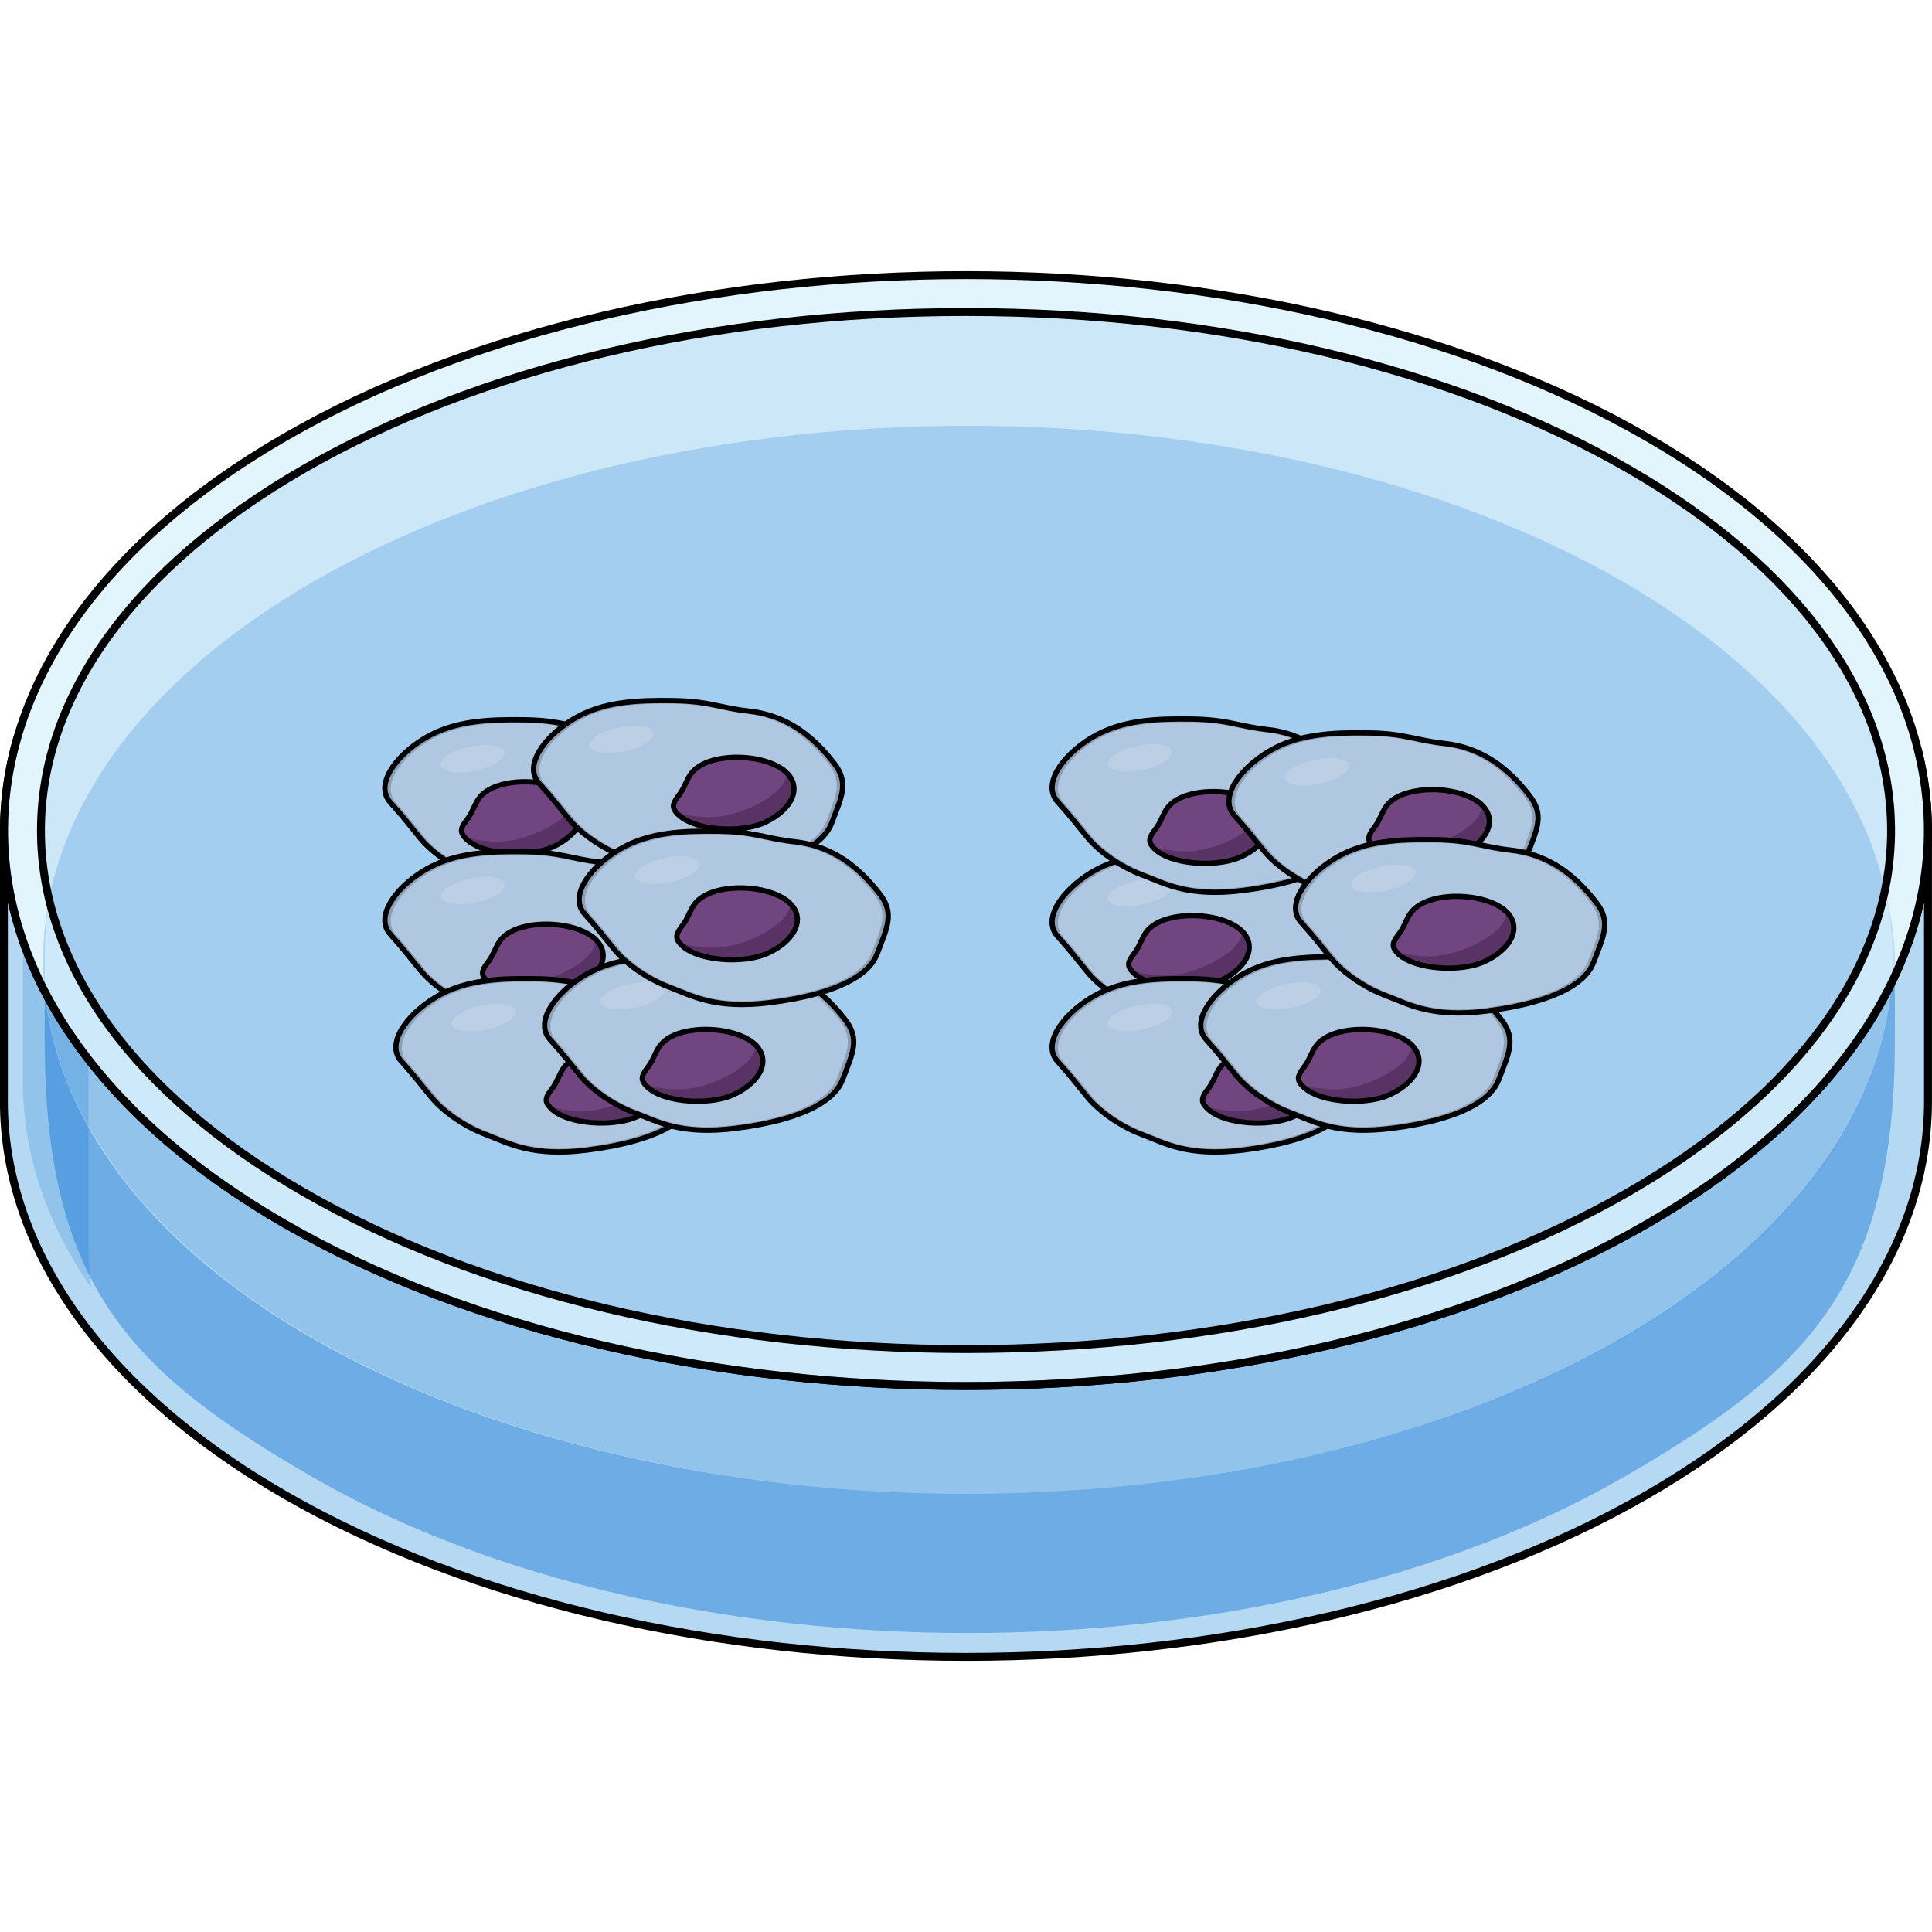 <?xml version="1.0" encoding="utf-8"?>
<!-- Created by: Science Figures, www.sciencefigures.org, Generator: Science Figures Editor -->
<svg version="1.1" id="Layer_1" xmlns="http://www.w3.org/2000/svg" xmlns:xlink="http://www.w3.org/1999/xlink" 
	 width="800px" height="800px" viewBox="0 0 366.52 263.63" enable-background="new 0 0 366.52 263.63" xml:space="preserve">
<g>
	<g>
		<g>
			<path opacity="0.6" fill="#CEEEFB" d="M183.26,204.49c-47.74,0-92.39-10.59-125.72-29.81c-32.1-18.54-49.78-42.89-49.77-68.56
				c0-25.67,17.68-50.02,49.77-68.54C90.87,18.34,135.52,7.75,183.26,7.75c47.74,0,92.39,10.59,125.72,29.82
				c32.09,18.53,49.77,42.87,49.78,68.54c0,25.68-17.68,50.03-49.78,68.56C275.64,193.9,231,204.49,183.26,204.49z"/>
			<path opacity="0.1" fill="#006AD1" d="M183.26,204.49c-47.74,0-92.39-10.59-125.72-29.81c-32.1-18.54-49.78-42.89-49.77-68.56
				c0-25.67,17.68-50.02,49.77-68.54C90.87,18.34,135.52,7.75,183.26,7.75c47.74,0,92.39,10.59,125.72,29.82
				c32.09,18.53,49.77,42.87,49.78,68.54c0,25.68-17.68,50.03-49.78,68.56C275.64,193.9,231,204.49,183.26,204.49z"/>
			<path opacity="0.6" fill="#CEEEFB" d="M363.88,90.96c7.9,31.85-9.24,65.43-51.41,89.78c-71.09,41-187.35,41-258.44,0
				c-43.28-24.99-60.19-59.71-50.73-92.3c-1.71,5.86-2.56,11.78-2.56,17.71v51.35c0,27.1,17.77,54.15,53.26,74.63
				c71.09,41,187.35,41,258.44,0c35.5-20.48,53.32-47.53,53.32-74.58v-51.4C365.77,101.07,365.14,96,363.88,90.96z"/>
			<path opacity="0.2" fill="#006AD1" d="M363.88,90.96c7.9,31.85-9.24,65.43-51.41,89.78c-71.09,41-187.35,41-258.44,0
				c-43.28-24.99-60.19-59.71-50.73-92.3c-1.71,5.86-2.56,11.78-2.56,17.71v51.35c0,27.1,17.77,54.15,53.26,74.63
				c71.09,41,187.35,41,258.44,0c35.5-20.48,53.32-47.53,53.32-74.58v-51.4C365.77,101.07,365.14,96,363.88,90.96z"/>
			<path opacity="0.4" fill="#006AD1" d="M357.29,116.05c7.6,30.62-9.07,62.91-49.61,86.33c-68.34,39.42-180.21,39.42-248.56,0
				c-41.61-24.03-57.56-57.4-48.47-88.73c-1.64,5.63-2.16,11.32-2.16,17.02v15.37c0,46.73,16.73,63.06,50.85,82.75
				c68.35,39.42,180.33,39.42,248.67,0c34.13-19.69,51.47-36.02,51.47-82.71v-15.42C359.49,125.78,358.5,120.9,357.29,116.05z"/>
			<path opacity="0.2" fill="#006AD1" d="M59.42,202.38c68.35,39.42,180.12,39.42,248.46,0c40.55-23.41,57.02-55.71,49.42-86.33
				c-5.2-20.95-21.67-41.13-49.42-57.14c-34.18-19.72-79.21-29.58-124.24-29.58c-45.03,0-90.05,9.86-124.22,29.58
				c-2.65,1.53-5.19,3.1-7.63,4.71C29.62,78.15,15.9,95.55,10.65,113.65C1.55,144.98,17.81,178.35,59.42,202.38z"/>
			<path opacity="0.2" fill="#006AD1" d="M4.36,127.03v26.97c0,13.2,4.3,26.38,12.9,38.78c-0.31-2.5-0.47-5.01-0.47-7.52v-35.71
				C11.15,142.28,7.02,134.72,4.36,127.03z"/>
			
				<path fill="none" stroke="#000000" stroke-width="1.5" stroke-linecap="round" stroke-linejoin="round" stroke-miterlimit="10" d="
				M363.88,90.96c7.9,31.85-9.24,65.43-51.41,89.78c-71.09,41-187.35,41-258.44,0c-43.28-24.99-60.19-59.71-50.73-92.3
				c-1.71,5.86-2.56,11.78-2.56,17.71v51.35c0,27.1,17.77,54.15,53.26,74.63c71.09,41,187.35,41,258.44,0
				c35.5-20.48,53.32-47.53,53.32-74.58v-51.4C365.77,101.07,365.14,96,363.88,90.96z"/>
			<path opacity="0.6" fill="#CEEEFB" d="M312.48,31.51C241.39-9.5,125.13-9.5,54.04,31.51c-71.03,41-71.03,108.21,0,149.23
				c71.09,41,187.35,41,258.44,0C383.51,139.72,383.51,72.51,312.48,31.51z M308.98,174.68c-33.33,19.22-77.98,29.81-125.72,29.81
				c-47.74,0-92.39-10.59-125.72-29.81c-32.1-18.54-49.78-42.89-49.77-68.56c0-25.67,17.68-50.02,49.77-68.54
				C90.87,18.34,135.52,7.75,183.26,7.75c47.74,0,92.39,10.59,125.72,29.82c32.09,18.53,49.77,42.87,49.78,68.54
				C358.76,131.79,341.08,156.14,308.98,174.68z"/>
			
				<path fill="none" stroke="#000000" stroke-width="1.5" stroke-linecap="round" stroke-linejoin="round" stroke-miterlimit="10" d="
				M312.48,31.51C241.39-9.5,125.13-9.5,54.04,31.51c-71.03,41-71.03,108.21,0,149.23c71.09,41,187.35,41,258.44,0
				C383.51,139.72,383.51,72.51,312.48,31.51z"/>
			
				<path fill="none" stroke="#000000" stroke-width="1.5" stroke-linecap="round" stroke-linejoin="round" stroke-miterlimit="10" d="
				M183.26,204.49c-47.74,0-92.39-10.59-125.72-29.81c-32.1-18.54-49.78-42.89-49.77-68.56c0-25.67,17.68-50.02,49.77-68.54
				C90.87,18.34,135.52,7.75,183.26,7.75c47.74,0,92.39,10.59,125.72,29.82c32.09,18.53,49.77,42.87,49.78,68.54
				c0,25.68-17.68,50.03-49.78,68.56C275.64,193.9,231,204.49,183.26,204.49z"/>
		</g>
	</g>
	<g>
		<g>
			<path fill="#8D9FB4" d="M130,96.95c-1.83-2.34-4.35-5.14-7.87-7.17c-2.3-1.33-5.02-2.33-8.26-2.68c-2.75-0.3-4.64-0.78-6.68-1.19
				c-2.04-0.41-4.24-0.75-7.71-0.8c-3.43-0.05-6.73-0.01-9.85,0.45c-3.12,0.45-6.07,1.31-8.84,2.92c-0.11,0.07-0.23,0.13-0.34,0.2
				c-2.82,1.71-5.16,3.94-6.42,6.13c-1.27,2.2-1.43,4.35-0.01,5.94c2.98,3.34,3.7,4.42,5.81,6.96c1.41,1.7,3.72,3.6,6.37,5.12
				c1.26,0.73,2.59,1.37,3.95,1.87c2.16,0.81,4.31,1.87,7.23,2.56c2.92,0.69,6.62,1.03,11.96,0.35c6.56-0.83,11.98-2.31,15.6-4.41
				c2.31-1.34,3.89-2.94,4.6-4.8c0.93-2.46,1.79-4.38,2.04-6.15C131.84,100.48,131.49,98.86,130,96.95z"/>
			<path fill="#B0C7E1" d="M128.94,97.07c-1.75-2.23-4.15-4.91-7.55-6.87c-2.22-1.28-4.87-2.26-8.04-2.6
				c-5.13-0.56-7.06-1.8-13.72-1.89c-6.67-0.09-12.92,0.16-18.35,3.45c-5.43,3.3-8.98,8.54-6.16,11.71c2.83,3.17,3.5,4.18,5.51,6.6
				c1.36,1.64,3.57,3.45,6.11,4.92c1.21,0.7,2.51,1.32,3.82,1.81c4.06,1.5,8.25,4.09,18.51,2.79c10.26-1.3,17.71-4.26,19.46-8.92
				C130.28,103.42,131.83,100.76,128.94,97.07z"/>
			<path fill="#714580" d="M109.28,100.06c-0.05-0.05-0.09-0.1-0.14-0.15c-0.42-0.45-0.96-0.85-1.58-1.21
				c-1.94-1.12-4.69-1.76-7.46-1.83c-2.76-0.07-5.49,0.42-7.4,1.53c-0.77,0.45-1.42,1-1.88,1.66c-0.77,1.1-1.11,2.35-1.91,3.53
				c-0.41,0.59-0.88,1.15-1.14,1.69c-0.26,0.54-0.33,1.06,0.02,1.64c0.07,0.12,0.15,0.23,0.24,0.34c0.42,0.54,1,1.01,1.7,1.42
				c1.9,1.1,4.71,1.7,7.55,1.79c2.83,0.09,5.67-0.34,7.63-1.26c0.4-0.19,0.79-0.4,1.17-0.61c1.89-1.1,3.33-2.52,3.97-4.02
				C110.69,103.07,110.54,101.5,109.28,100.06z"/>
			<path fill="#5A3366" d="M109.14,99.91c-0.37,1.55-1.25,2.99-3.07,4.27c-2.73,1.94-7.16,4.02-11.71,4.04
				c-1.77,0.01-4.37-0.29-6.33-0.96c0.42,0.54,1,1.01,1.7,1.42c1.9,1.1,4.71,1.7,7.55,1.79c2.83,0.09,5.67-0.34,7.63-1.26
				c0.4-0.19,0.79-0.4,1.17-0.61c1.89-1.1,3.33-2.52,3.97-4.02c0.64-1.5,0.49-3.08-0.77-4.51
				C109.24,100.01,109.19,99.96,109.14,99.91"/>
			<path fill="#BCCFE5" d="M95.1,90.43c-1.32-0.76-4.3-0.75-7.15,0.09c-3.22,0.95-5.05,2.61-4.09,3.69
				c0.11,0.12,0.25,0.24,0.43,0.34c1.32,0.76,4.3,0.75,7.15-0.09c3.22-0.95,5.05-2.6,4.09-3.69C95.41,90.64,95.27,90.53,95.1,90.43"
				/>
			<path fill="none" stroke="#000000" stroke-miterlimit="10" d="M109.28,100.06c-0.05-0.05-0.09-0.1-0.14-0.15
				c-0.42-0.45-0.96-0.85-1.58-1.21c-1.94-1.12-4.69-1.76-7.46-1.83c-2.76-0.07-5.49,0.42-7.4,1.53c-0.77,0.45-1.42,1-1.88,1.66
				c-0.77,1.1-1.11,2.35-1.91,3.53c-0.41,0.59-0.88,1.15-1.14,1.69c-0.26,0.54-0.33,1.06,0.02,1.64c0.07,0.12,0.15,0.23,0.24,0.34
				c0.42,0.54,1,1.01,1.7,1.42c1.9,1.1,4.71,1.7,7.55,1.79c2.83,0.09,5.67-0.34,7.63-1.26c0.4-0.19,0.79-0.4,1.17-0.61
				c1.89-1.1,3.33-2.52,3.97-4.02C110.69,103.07,110.54,101.5,109.28,100.06z"/>
			<path fill="none" stroke="#000000" stroke-miterlimit="10" d="M130,96.95c-1.83-2.34-4.35-5.14-7.87-7.17
				c-2.3-1.33-5.02-2.33-8.26-2.68c-2.75-0.3-4.64-0.78-6.68-1.19c-2.04-0.41-4.24-0.75-7.71-0.8c-3.43-0.05-6.73-0.01-9.85,0.45
				c-3.12,0.45-6.07,1.31-8.84,2.92c-0.11,0.07-0.23,0.13-0.34,0.2c-2.82,1.71-5.16,3.94-6.42,6.13c-1.27,2.2-1.43,4.35-0.01,5.94
				c2.98,3.34,3.7,4.42,5.81,6.96c1.41,1.7,3.72,3.6,6.37,5.12c1.26,0.73,2.59,1.37,3.95,1.87c2.16,0.81,4.31,1.87,7.23,2.56
				c2.92,0.69,6.62,1.03,11.96,0.35c6.56-0.83,11.98-2.31,15.6-4.41c2.31-1.34,3.89-2.94,4.6-4.8c0.93-2.46,1.79-4.38,2.04-6.15
				C131.84,100.48,131.49,98.86,130,96.95z"/>
		</g>
		<g>
			<path fill="#8D9FB4" d="M130,121.97c-1.83-2.34-4.35-5.14-7.87-7.17c-2.3-1.33-5.02-2.33-8.26-2.68
				c-2.75-0.3-4.64-0.78-6.68-1.19c-2.04-0.41-4.24-0.75-7.71-0.8c-3.43-0.05-6.73-0.01-9.85,0.45c-3.12,0.45-6.07,1.31-8.84,2.92
				c-0.11,0.07-0.23,0.13-0.34,0.2c-2.82,1.71-5.16,3.94-6.42,6.13c-1.27,2.2-1.43,4.35-0.01,5.94c2.98,3.34,3.7,4.42,5.81,6.96
				c1.41,1.7,3.72,3.6,6.37,5.12c1.26,0.73,2.59,1.37,3.95,1.87c2.16,0.81,4.31,1.87,7.23,2.56c2.92,0.69,6.62,1.03,11.96,0.35
				c6.56-0.83,11.98-2.31,15.6-4.41c2.31-1.34,3.89-2.94,4.6-4.8c0.93-2.46,1.79-4.38,2.04-6.15
				C131.84,125.5,131.49,123.88,130,121.97z"/>
			<path fill="#B0C7E1" d="M128.94,122.09c-1.75-2.23-4.15-4.91-7.55-6.87c-2.22-1.28-4.87-2.26-8.04-2.6
				c-5.13-0.56-7.06-1.8-13.72-1.89c-6.67-0.09-12.92,0.16-18.35,3.45c-5.43,3.3-8.98,8.54-6.16,11.71c2.83,3.17,3.5,4.18,5.51,6.6
				c1.36,1.64,3.57,3.45,6.11,4.92c1.21,0.7,2.51,1.32,3.82,1.81c4.06,1.5,8.25,4.09,18.51,2.79c10.26-1.3,17.71-4.26,19.46-8.92
				C130.28,128.44,131.83,125.77,128.94,122.09z"/>
			<path fill="#714580" d="M113.28,127.08c-0.05-0.05-0.09-0.1-0.14-0.15c-0.42-0.45-0.96-0.85-1.58-1.21
				c-1.94-1.12-4.69-1.76-7.46-1.83c-2.76-0.07-5.49,0.42-7.4,1.53c-0.77,0.45-1.42,1-1.88,1.66c-0.77,1.1-1.11,2.35-1.91,3.53
				c-0.41,0.59-0.88,1.15-1.14,1.69c-0.26,0.54-0.33,1.06,0.02,1.64c0.07,0.12,0.15,0.23,0.24,0.34c0.42,0.54,1,1.01,1.7,1.42
				c1.9,1.1,4.71,1.7,7.55,1.79c2.83,0.09,5.67-0.34,7.63-1.26c0.4-0.19,0.79-0.4,1.17-0.61c1.89-1.1,3.33-2.52,3.97-4.02
				C114.69,130.09,114.54,128.52,113.28,127.08z"/>
			<path fill="#5A3366" d="M113.14,126.93c-0.37,1.55-1.25,2.99-3.07,4.27c-2.73,1.94-7.16,4.02-11.71,4.04
				c-1.77,0.01-4.37-0.29-6.33-0.96c0.42,0.54,1,1.01,1.7,1.42c1.9,1.1,4.71,1.7,7.55,1.79c2.83,0.09,5.67-0.34,7.63-1.26
				c0.4-0.19,0.79-0.4,1.17-0.61c1.89-1.1,3.33-2.52,3.97-4.02c0.64-1.5,0.49-3.08-0.77-4.51
				C113.24,127.03,113.19,126.98,113.14,126.93"/>
			<path fill="#BCCFE5" d="M95.1,115.45c-1.32-0.76-4.3-0.75-7.15,0.09c-3.22,0.95-5.05,2.61-4.09,3.69
				c0.11,0.12,0.25,0.24,0.43,0.34c1.32,0.76,4.3,0.75,7.15-0.09c3.22-0.95,5.05-2.6,4.09-3.69
				C95.41,115.66,95.27,115.55,95.1,115.45"/>
			<path fill="none" stroke="#000000" stroke-miterlimit="10" d="M113.28,127.08c-0.05-0.05-0.09-0.1-0.14-0.15
				c-0.42-0.45-0.96-0.85-1.58-1.21c-1.94-1.12-4.69-1.76-7.46-1.83c-2.76-0.07-5.49,0.42-7.4,1.53c-0.77,0.45-1.42,1-1.88,1.66
				c-0.77,1.1-1.11,2.35-1.91,3.53c-0.41,0.59-0.88,1.15-1.14,1.69c-0.26,0.54-0.33,1.06,0.02,1.64c0.07,0.12,0.15,0.23,0.24,0.34
				c0.42,0.54,1,1.01,1.7,1.42c1.9,1.1,4.71,1.7,7.55,1.79c2.83,0.09,5.67-0.34,7.63-1.26c0.4-0.19,0.79-0.4,1.17-0.61
				c1.89-1.1,3.33-2.52,3.97-4.02C114.69,130.09,114.54,128.52,113.28,127.08z"/>
			<path fill="none" stroke="#000000" stroke-miterlimit="10" d="M130,121.97c-1.83-2.34-4.35-5.14-7.87-7.17
				c-2.3-1.33-5.02-2.33-8.26-2.68c-2.75-0.3-4.64-0.78-6.68-1.19c-2.04-0.41-4.24-0.75-7.71-0.8c-3.43-0.05-6.73-0.01-9.85,0.45
				c-3.12,0.45-6.07,1.31-8.84,2.92c-0.11,0.07-0.23,0.13-0.34,0.2c-2.82,1.71-5.16,3.94-6.42,6.13c-1.27,2.2-1.43,4.35-0.01,5.94
				c2.98,3.34,3.7,4.42,5.81,6.96c1.41,1.7,3.72,3.6,6.37,5.12c1.26,0.73,2.59,1.37,3.95,1.87c2.16,0.81,4.31,1.87,7.23,2.56
				c2.92,0.69,6.62,1.03,11.96,0.35c6.56-0.83,11.98-2.31,15.6-4.41c2.31-1.34,3.89-2.94,4.6-4.8c0.93-2.46,1.79-4.38,2.04-6.15
				C131.84,125.5,131.49,123.88,130,121.97z"/>
		</g>
		<g>
			<path fill="#8D9FB4" d="M132.09,146.07c-1.83-2.34-4.35-5.14-7.87-7.17c-2.3-1.33-5.02-2.33-8.26-2.68
				c-2.75-0.3-4.64-0.78-6.68-1.19c-2.04-0.41-4.24-0.75-7.71-0.8c-3.43-0.05-6.73-0.01-9.85,0.45c-3.12,0.45-6.07,1.31-8.84,2.92
				c-0.11,0.07-0.23,0.13-0.34,0.2c-2.82,1.71-5.16,3.94-6.42,6.13c-1.27,2.2-1.43,4.35-0.01,5.94c2.98,3.34,3.7,4.42,5.81,6.96
				c1.41,1.7,3.72,3.6,6.37,5.12c1.26,0.73,2.59,1.37,3.95,1.87c2.16,0.81,4.31,1.87,7.23,2.56c2.92,0.69,6.62,1.03,11.96,0.35
				c6.56-0.83,11.98-2.31,15.6-4.41c2.31-1.34,3.89-2.94,4.6-4.8c0.93-2.46,1.79-4.38,2.04-6.15
				C133.93,149.59,133.58,147.97,132.09,146.07z"/>
			<path fill="#B0C7E1" d="M131.03,146.19c-1.75-2.23-4.15-4.91-7.55-6.87c-2.22-1.28-4.87-2.26-8.04-2.6
				c-5.13-0.56-7.06-1.8-13.72-1.89c-6.67-0.09-12.92,0.16-18.35,3.45c-5.43,3.3-8.98,8.54-6.16,11.71c2.83,3.17,3.5,4.18,5.51,6.6
				c1.36,1.64,3.57,3.45,6.11,4.92c1.21,0.7,2.51,1.32,3.82,1.81c4.06,1.5,8.25,4.09,18.51,2.79c10.26-1.3,17.71-4.26,19.46-8.92
				C132.37,152.54,133.92,149.87,131.03,146.19z"/>
			<path fill="#714580" d="M125.37,151.18c-0.05-0.05-0.09-0.1-0.14-0.15c-0.42-0.45-0.96-0.85-1.58-1.21
				c-1.94-1.12-4.69-1.76-7.46-1.83c-2.76-0.07-5.49,0.42-7.4,1.53c-0.77,0.45-1.42,1-1.88,1.66c-0.77,1.1-1.11,2.35-1.91,3.53
				c-0.41,0.59-0.88,1.15-1.14,1.69c-0.26,0.54-0.33,1.06,0.02,1.64c0.07,0.12,0.15,0.23,0.24,0.34c0.42,0.54,1,1.01,1.7,1.42
				c1.9,1.1,4.71,1.7,7.55,1.79c2.83,0.09,5.67-0.34,7.63-1.26c0.4-0.19,0.79-0.4,1.17-0.61c1.89-1.1,3.33-2.52,3.97-4.02
				C126.78,154.19,126.63,152.61,125.37,151.18z"/>
			<path fill="#5A3366" d="M125.23,151.03c-0.37,1.55-1.25,2.99-3.07,4.27c-2.73,1.94-7.16,4.02-11.71,4.04
				c-1.77,0.01-4.37-0.29-6.33-0.96c0.42,0.54,1,1.01,1.7,1.42c1.9,1.1,4.71,1.7,7.55,1.79c2.83,0.09,5.67-0.34,7.63-1.26
				c0.4-0.19,0.79-0.4,1.17-0.61c1.89-1.1,3.33-2.52,3.97-4.02c0.64-1.5,0.49-3.08-0.77-4.51
				C125.32,151.13,125.28,151.08,125.23,151.03"/>
			<path fill="#BCCFE5" d="M97.19,139.54c-1.32-0.76-4.3-0.75-7.15,0.09c-3.22,0.95-5.05,2.61-4.09,3.69
				c0.11,0.12,0.25,0.24,0.43,0.34c1.32,0.76,4.3,0.75,7.15-0.09c3.22-0.95,5.05-2.6,4.09-3.69
				C97.5,139.76,97.36,139.64,97.19,139.54"/>
			<path fill="none" stroke="#000000" stroke-miterlimit="10" d="M125.37,151.18c-0.05-0.05-0.09-0.1-0.14-0.15
				c-0.42-0.45-0.96-0.85-1.58-1.21c-1.94-1.12-4.69-1.76-7.46-1.83c-2.76-0.07-5.49,0.42-7.4,1.53c-0.77,0.45-1.42,1-1.88,1.66
				c-0.77,1.1-1.11,2.35-1.91,3.53c-0.41,0.59-0.88,1.15-1.14,1.69c-0.26,0.54-0.33,1.06,0.02,1.64c0.07,0.12,0.15,0.23,0.24,0.34
				c0.42,0.54,1,1.01,1.7,1.42c1.9,1.1,4.71,1.7,7.55,1.79c2.83,0.09,5.67-0.34,7.63-1.26c0.4-0.19,0.79-0.4,1.17-0.61
				c1.89-1.1,3.33-2.52,3.97-4.02C126.78,154.19,126.63,152.61,125.37,151.18z"/>
			<path fill="none" stroke="#000000" stroke-miterlimit="10" d="M132.09,146.07c-1.83-2.34-4.35-5.14-7.87-7.17
				c-2.3-1.33-5.02-2.33-8.26-2.68c-2.75-0.3-4.64-0.78-6.68-1.19c-2.04-0.41-4.24-0.75-7.71-0.8c-3.43-0.05-6.73-0.01-9.85,0.45
				c-3.12,0.45-6.07,1.31-8.84,2.92c-0.11,0.07-0.23,0.13-0.34,0.2c-2.82,1.71-5.16,3.94-6.42,6.13c-1.27,2.2-1.43,4.35-0.01,5.94
				c2.98,3.34,3.7,4.42,5.81,6.96c1.41,1.7,3.72,3.6,6.37,5.12c1.26,0.73,2.59,1.37,3.95,1.87c2.16,0.81,4.31,1.87,7.23,2.56
				c2.92,0.69,6.62,1.03,11.96,0.35c6.56-0.83,11.98-2.31,15.6-4.41c2.31-1.34,3.89-2.94,4.6-4.8c0.93-2.46,1.79-4.38,2.04-6.15
				C133.93,149.59,133.58,147.97,132.09,146.07z"/>
		</g>
		<g>
			<path fill="#8D9FB4" d="M160.3,141.94c-1.83-2.34-4.35-5.14-7.87-7.17c-2.3-1.33-5.02-2.33-8.26-2.68
				c-2.75-0.3-4.64-0.78-6.68-1.19c-2.04-0.41-4.24-0.75-7.71-0.8c-3.43-0.05-6.73-0.01-9.85,0.45c-3.12,0.45-6.07,1.31-8.84,2.92
				c-0.11,0.07-0.23,0.13-0.34,0.2c-2.82,1.71-5.16,3.94-6.42,6.13c-1.27,2.2-1.43,4.35-0.01,5.94c2.98,3.34,3.7,4.42,5.81,6.96
				c1.41,1.7,3.72,3.6,6.37,5.12c1.26,0.73,2.59,1.37,3.95,1.87c2.16,0.81,4.31,1.87,7.23,2.56c2.92,0.69,6.62,1.03,11.96,0.35
				c6.56-0.83,11.98-2.31,15.6-4.41c2.31-1.34,3.89-2.94,4.6-4.8c0.93-2.46,1.79-4.38,2.04-6.15
				C162.13,145.47,161.79,143.85,160.3,141.94z"/>
			<path fill="#B0C7E1" d="M159.23,142.06c-1.75-2.23-4.15-4.91-7.55-6.87c-2.22-1.28-4.87-2.26-8.04-2.6
				c-5.13-0.56-7.06-1.8-13.72-1.89c-6.67-0.09-12.92,0.16-18.35,3.45c-5.43,3.3-8.98,8.54-6.16,11.71c2.83,3.17,3.5,4.18,5.51,6.6
				c1.36,1.64,3.57,3.45,6.11,4.92c1.21,0.7,2.51,1.32,3.82,1.81c4.06,1.5,8.25,4.09,18.51,2.79c10.26-1.3,17.71-4.26,19.46-8.92
				C160.57,148.41,162.12,145.75,159.23,142.06z"/>
			<path fill="#714580" d="M143.58,147.05c-0.05-0.05-0.09-0.1-0.14-0.15c-0.42-0.45-0.96-0.85-1.58-1.21
				c-1.94-1.12-4.69-1.76-7.46-1.83c-2.76-0.07-5.49,0.42-7.4,1.53c-0.77,0.45-1.42,1-1.88,1.66c-0.77,1.1-1.11,2.35-1.91,3.53
				c-0.41,0.59-0.88,1.15-1.14,1.69c-0.26,0.54-0.33,1.06,0.02,1.64c0.07,0.12,0.15,0.23,0.24,0.34c0.42,0.54,1,1.01,1.7,1.42
				c1.9,1.1,4.71,1.7,7.55,1.79c2.83,0.09,5.67-0.34,7.63-1.26c0.4-0.19,0.79-0.4,1.17-0.61c1.89-1.1,3.33-2.52,3.97-4.02
				C144.98,150.06,144.84,148.49,143.58,147.05z"/>
			<path fill="#5A3366" d="M143.44,146.9c-0.37,1.55-1.25,2.99-3.07,4.27c-2.73,1.94-7.16,4.02-11.71,4.04
				c-1.77,0.01-4.37-0.29-6.33-0.96c0.42,0.54,1,1.01,1.7,1.42c1.9,1.1,4.71,1.7,7.55,1.79c2.83,0.09,5.67-0.34,7.63-1.26
				c0.4-0.19,0.79-0.4,1.17-0.61c1.89-1.1,3.33-2.52,3.97-4.02c0.64-1.5,0.49-3.08-0.77-4.51C143.53,147,143.49,146.95,143.44,146.9
				"/>
			<path fill="#BCCFE5" d="M125.39,135.42c-1.32-0.76-4.3-0.75-7.15,0.09c-3.22,0.95-5.05,2.61-4.09,3.69
				c0.11,0.12,0.25,0.24,0.43,0.34c1.32,0.76,4.3,0.75,7.15-0.09c3.22-0.95,5.05-2.6,4.09-3.69
				C125.71,135.63,125.57,135.52,125.39,135.42"/>
			<path fill="none" stroke="#000000" stroke-miterlimit="10" d="M143.58,147.05c-0.05-0.05-0.09-0.1-0.14-0.15
				c-0.42-0.45-0.96-0.85-1.58-1.21c-1.94-1.12-4.69-1.76-7.46-1.83c-2.76-0.07-5.49,0.42-7.4,1.53c-0.77,0.45-1.42,1-1.88,1.66
				c-0.77,1.1-1.11,2.35-1.91,3.53c-0.41,0.59-0.88,1.15-1.14,1.69c-0.26,0.54-0.33,1.06,0.02,1.64c0.07,0.12,0.15,0.23,0.24,0.34
				c0.42,0.54,1,1.01,1.7,1.42c1.9,1.1,4.71,1.7,7.55,1.79c2.83,0.09,5.67-0.34,7.63-1.26c0.4-0.19,0.79-0.4,1.17-0.61
				c1.89-1.1,3.33-2.52,3.97-4.02C144.98,150.06,144.84,148.49,143.58,147.05z"/>
			<path fill="none" stroke="#000000" stroke-miterlimit="10" d="M160.3,141.94c-1.83-2.34-4.35-5.14-7.87-7.17
				c-2.3-1.33-5.02-2.33-8.26-2.68c-2.75-0.3-4.64-0.78-6.68-1.19c-2.04-0.41-4.24-0.75-7.71-0.8c-3.43-0.05-6.73-0.01-9.85,0.45
				c-3.12,0.45-6.07,1.31-8.84,2.92c-0.11,0.07-0.23,0.13-0.34,0.2c-2.82,1.71-5.16,3.94-6.42,6.13c-1.27,2.2-1.43,4.35-0.01,5.94
				c2.98,3.34,3.7,4.42,5.81,6.96c1.41,1.7,3.72,3.6,6.37,5.12c1.26,0.73,2.59,1.37,3.95,1.87c2.16,0.81,4.31,1.87,7.23,2.56
				c2.92,0.69,6.62,1.03,11.96,0.35c6.56-0.83,11.98-2.31,15.6-4.41c2.31-1.34,3.89-2.94,4.6-4.8c0.93-2.46,1.79-4.38,2.04-6.15
				C162.13,145.47,161.79,143.85,160.3,141.94z"/>
		</g>
		<g>
			<path fill="#8D9FB4" d="M158.21,93.31c-1.83-2.34-4.35-5.14-7.87-7.17c-2.3-1.33-5.02-2.33-8.26-2.68
				c-2.75-0.3-4.64-0.78-6.68-1.19c-2.04-0.41-4.24-0.75-7.71-0.8c-3.43-0.05-6.73-0.01-9.85,0.45c-3.12,0.45-6.07,1.31-8.84,2.92
				c-0.11,0.07-0.23,0.13-0.34,0.2c-2.82,1.71-5.16,3.94-6.42,6.13c-1.27,2.2-1.43,4.35-0.01,5.94c2.98,3.34,3.7,4.42,5.81,6.96
				c1.41,1.7,3.72,3.6,6.37,5.12c1.26,0.73,2.59,1.37,3.95,1.87c2.16,0.81,4.31,1.87,7.23,2.56c2.92,0.69,6.62,1.03,11.96,0.35
				c6.56-0.83,11.98-2.31,15.6-4.41c2.31-1.34,3.89-2.94,4.6-4.8c0.93-2.46,1.79-4.38,2.04-6.15
				C160.04,96.84,159.7,95.22,158.21,93.31z"/>
			<path fill="#B0C7E1" d="M157.14,93.43c-1.75-2.23-4.15-4.91-7.55-6.87c-2.22-1.28-4.87-2.26-8.04-2.6
				c-5.13-0.56-7.06-1.8-13.72-1.89c-6.67-0.09-12.92,0.16-18.35,3.45c-5.43,3.3-8.98,8.54-6.16,11.71c2.83,3.17,3.5,4.18,5.51,6.6
				c1.36,1.64,3.57,3.45,6.11,4.92c1.21,0.7,2.51,1.32,3.82,1.81c4.06,1.5,8.25,4.09,18.51,2.79c10.26-1.3,17.71-4.26,19.46-8.92
				C158.48,99.78,160.03,97.12,157.14,93.43z"/>
			<path fill="#714580" d="M149.49,95.42c-0.05-0.05-0.09-0.1-0.14-0.15c-0.42-0.45-0.96-0.85-1.58-1.21
				c-1.94-1.12-4.69-1.76-7.46-1.83c-2.76-0.07-5.49,0.42-7.4,1.53c-0.77,0.45-1.42,1-1.88,1.66c-0.77,1.1-1.11,2.35-1.91,3.53
				c-0.41,0.59-0.88,1.15-1.14,1.69c-0.26,0.54-0.33,1.06,0.02,1.64c0.07,0.12,0.15,0.23,0.24,0.34c0.42,0.54,1,1.01,1.7,1.42
				c1.9,1.1,4.71,1.7,7.55,1.79c2.83,0.09,5.67-0.34,7.63-1.26c0.4-0.19,0.79-0.4,1.17-0.61c1.89-1.1,3.33-2.52,3.97-4.02
				C150.89,98.43,150.75,96.86,149.49,95.42z"/>
			<path fill="#5A3366" d="M149.35,95.27c-0.37,1.55-1.25,2.99-3.07,4.27c-2.73,1.94-7.16,4.02-11.71,4.04
				c-1.77,0.01-4.37-0.29-6.33-0.96c0.42,0.54,1,1.01,1.7,1.42c1.9,1.1,4.71,1.7,7.55,1.79c2.83,0.09,5.67-0.34,7.63-1.26
				c0.4-0.19,0.79-0.4,1.17-0.61c1.89-1.1,3.33-2.52,3.97-4.02c0.64-1.5,0.49-3.08-0.77-4.51C149.44,95.37,149.4,95.32,149.35,95.27
				"/>
			<path fill="#BCCFE5" d="M123.3,86.79c-1.32-0.76-4.3-0.75-7.15,0.09c-3.22,0.95-5.05,2.61-4.09,3.69
				c0.11,0.12,0.25,0.24,0.43,0.34c1.32,0.76,4.3,0.75,7.15-0.09c3.22-0.95,5.05-2.6,4.09-3.69C123.62,87,123.48,86.89,123.3,86.79"
				/>
			<path fill="none" stroke="#000000" stroke-miterlimit="10" d="M149.49,95.42c-0.05-0.05-0.09-0.1-0.14-0.15
				c-0.42-0.45-0.96-0.85-1.58-1.21c-1.94-1.12-4.69-1.76-7.46-1.83c-2.76-0.07-5.49,0.42-7.4,1.53c-0.77,0.45-1.42,1-1.88,1.66
				c-0.77,1.1-1.11,2.35-1.91,3.53c-0.41,0.59-0.88,1.15-1.14,1.69c-0.26,0.54-0.33,1.06,0.02,1.64c0.07,0.12,0.15,0.23,0.24,0.34
				c0.42,0.54,1,1.01,1.7,1.42c1.9,1.1,4.71,1.7,7.55,1.79c2.83,0.09,5.67-0.34,7.63-1.26c0.4-0.19,0.79-0.4,1.17-0.61
				c1.89-1.1,3.33-2.52,3.97-4.02C150.89,98.43,150.75,96.86,149.49,95.42z"/>
			<path fill="none" stroke="#000000" stroke-miterlimit="10" d="M158.21,93.31c-1.83-2.34-4.35-5.14-7.87-7.17
				c-2.3-1.33-5.02-2.33-8.26-2.68c-2.75-0.3-4.64-0.78-6.68-1.19c-2.04-0.41-4.24-0.75-7.71-0.8c-3.43-0.05-6.73-0.01-9.85,0.45
				c-3.12,0.45-6.07,1.31-8.84,2.92c-0.11,0.07-0.23,0.13-0.34,0.2c-2.82,1.71-5.16,3.94-6.42,6.13c-1.27,2.2-1.43,4.35-0.01,5.94
				c2.98,3.34,3.7,4.42,5.81,6.96c1.41,1.7,3.72,3.6,6.37,5.12c1.26,0.73,2.59,1.37,3.95,1.87c2.16,0.81,4.31,1.87,7.23,2.56
				c2.92,0.69,6.62,1.03,11.96,0.35c6.56-0.83,11.98-2.31,15.6-4.41c2.31-1.34,3.89-2.94,4.6-4.8c0.93-2.46,1.79-4.38,2.04-6.15
				C160.04,96.84,159.7,95.22,158.21,93.31z"/>
		</g>
		<g>
			<path fill="#8D9FB4" d="M166.85,118.09c-1.83-2.34-4.35-5.14-7.87-7.17c-2.3-1.33-5.02-2.33-8.26-2.68
				c-2.75-0.3-4.64-0.78-6.68-1.19c-2.04-0.41-4.24-0.75-7.71-0.8c-3.43-0.05-6.73-0.01-9.85,0.45c-3.12,0.45-6.07,1.31-8.84,2.92
				c-0.11,0.07-0.23,0.13-0.34,0.2c-2.82,1.71-5.16,3.94-6.42,6.13c-1.27,2.2-1.43,4.35-0.01,5.94c2.98,3.34,3.7,4.42,5.81,6.96
				c1.41,1.7,3.72,3.6,6.37,5.12c1.26,0.73,2.59,1.37,3.95,1.87c2.16,0.81,4.31,1.87,7.23,2.56c2.92,0.69,6.62,1.03,11.96,0.35
				c6.56-0.83,11.98-2.31,15.6-4.41c2.31-1.34,3.89-2.94,4.6-4.8c0.93-2.46,1.79-4.38,2.04-6.15
				C168.69,121.61,168.35,119.99,166.85,118.09z"/>
			<path fill="#B0C7E1" d="M165.79,118.21c-1.75-2.23-4.15-4.91-7.55-6.87c-2.22-1.28-4.87-2.26-8.04-2.6
				c-5.13-0.56-7.06-1.8-13.72-1.89c-6.67-0.09-12.92,0.16-18.35,3.45c-5.43,3.3-8.98,8.54-6.16,11.71c2.83,3.17,3.5,4.18,5.51,6.6
				c1.36,1.64,3.57,3.45,6.11,4.92c1.21,0.7,2.51,1.32,3.82,1.81c4.06,1.5,8.25,4.09,18.51,2.79c10.26-1.3,17.71-4.26,19.46-8.92
				C167.13,124.56,168.68,121.89,165.79,118.21z"/>
			<path fill="#714580" d="M150.13,120.2c-0.05-0.05-0.09-0.1-0.14-0.15c-0.42-0.45-0.96-0.85-1.58-1.21
				c-1.94-1.12-4.69-1.76-7.46-1.83c-2.76-0.07-5.49,0.42-7.4,1.53c-0.77,0.45-1.42,1-1.88,1.66c-0.77,1.1-1.11,2.35-1.91,3.53
				c-0.41,0.59-0.88,1.15-1.14,1.69c-0.26,0.54-0.33,1.06,0.02,1.64c0.07,0.12,0.15,0.23,0.24,0.34c0.42,0.54,1,1.01,1.7,1.42
				c1.9,1.1,4.71,1.7,7.55,1.79c2.83,0.09,5.67-0.34,7.63-1.26c0.4-0.19,0.79-0.4,1.17-0.61c1.89-1.1,3.33-2.52,3.97-4.02
				C151.54,123.2,151.39,121.63,150.13,120.2z"/>
			<path fill="#5A3366" d="M149.99,120.04c-0.37,1.55-1.25,2.99-3.07,4.27c-2.73,1.94-7.16,4.02-11.71,4.04
				c-1.77,0.01-4.37-0.29-6.33-0.96c0.42,0.54,1,1.01,1.7,1.42c1.9,1.1,4.71,1.7,7.55,1.79c2.83,0.09,5.67-0.34,7.63-1.26
				c0.4-0.19,0.79-0.4,1.17-0.61c1.89-1.1,3.33-2.52,3.97-4.02c0.64-1.5,0.49-3.08-0.77-4.51
				C150.09,120.15,150.04,120.09,149.99,120.04"/>
			<path fill="#BCCFE5" d="M131.95,111.56c-1.32-0.76-4.3-0.75-7.15,0.09c-3.22,0.95-5.05,2.61-4.09,3.69
				c0.11,0.12,0.25,0.24,0.43,0.34c1.32,0.76,4.3,0.75,7.15-0.09c3.22-0.95,5.05-2.6,4.09-3.69
				C132.27,111.77,132.12,111.66,131.95,111.56"/>
			<path fill="none" stroke="#000000" stroke-miterlimit="10" d="M150.13,120.2c-0.05-0.05-0.09-0.1-0.14-0.15
				c-0.42-0.45-0.96-0.85-1.58-1.21c-1.94-1.12-4.69-1.76-7.46-1.83c-2.76-0.07-5.49,0.42-7.4,1.53c-0.77,0.45-1.42,1-1.88,1.66
				c-0.77,1.1-1.11,2.35-1.91,3.53c-0.41,0.59-0.88,1.15-1.14,1.69c-0.26,0.54-0.33,1.06,0.02,1.64c0.07,0.12,0.15,0.23,0.24,0.34
				c0.42,0.54,1,1.01,1.7,1.42c1.9,1.1,4.71,1.7,7.55,1.79c2.83,0.09,5.67-0.34,7.63-1.26c0.4-0.19,0.79-0.4,1.17-0.61
				c1.89-1.1,3.33-2.52,3.97-4.02C151.54,123.2,151.39,121.63,150.13,120.2z"/>
			<path fill="none" stroke="#000000" stroke-miterlimit="10" d="M166.85,118.09c-1.83-2.34-4.35-5.14-7.87-7.17
				c-2.3-1.33-5.02-2.33-8.26-2.68c-2.75-0.3-4.64-0.78-6.68-1.19c-2.04-0.41-4.24-0.75-7.71-0.8c-3.43-0.05-6.73-0.01-9.85,0.45
				c-3.12,0.45-6.07,1.31-8.84,2.92c-0.11,0.07-0.23,0.13-0.34,0.2c-2.82,1.71-5.16,3.94-6.42,6.13c-1.27,2.2-1.43,4.35-0.01,5.94
				c2.98,3.34,3.7,4.42,5.81,6.96c1.41,1.7,3.72,3.6,6.37,5.12c1.26,0.73,2.59,1.37,3.95,1.87c2.16,0.81,4.31,1.87,7.23,2.56
				c2.92,0.69,6.62,1.03,11.96,0.35c6.56-0.83,11.98-2.31,15.6-4.41c2.31-1.34,3.89-2.94,4.6-4.8c0.93-2.46,1.79-4.38,2.04-6.15
				C168.69,121.61,168.35,119.99,166.85,118.09z"/>
		</g>
	</g>
	<g>
		<g>
			<path fill="#8D9FB4" d="M256.58,122.34c-1.83-2.34-4.35-5.14-7.87-7.17c-2.3-1.33-5.02-2.33-8.26-2.68
				c-2.75-0.3-4.64-0.78-6.68-1.19c-2.04-0.41-4.24-0.75-7.71-0.8c-3.43-0.05-6.73-0.01-9.85,0.45c-3.12,0.45-6.07,1.31-8.84,2.92
				c-0.11,0.07-0.23,0.13-0.34,0.2c-2.82,1.71-5.16,3.94-6.42,6.13c-1.27,2.2-1.43,4.35-0.01,5.94c2.98,3.34,3.7,4.42,5.81,6.96
				c1.41,1.7,3.72,3.6,6.37,5.12c1.26,0.73,2.59,1.37,3.95,1.87c2.16,0.81,4.31,1.87,7.23,2.56c2.92,0.69,6.62,1.03,11.96,0.35
				c6.56-0.83,11.98-2.31,15.6-4.41c2.31-1.34,3.89-2.94,4.6-4.8c0.93-2.46,1.79-4.38,2.04-6.15
				C258.41,125.87,258.07,124.25,256.58,122.34z"/>
			<path fill="#B0C7E1" d="M255.51,122.46c-1.75-2.23-4.15-4.91-7.55-6.87c-2.22-1.28-4.87-2.26-8.04-2.6
				c-5.13-0.56-7.06-1.8-13.72-1.89c-6.67-0.09-12.92,0.16-18.35,3.45c-5.43,3.3-8.98,8.54-6.16,11.71c2.83,3.17,3.5,4.18,5.51,6.6
				c1.36,1.64,3.57,3.45,6.11,4.92c1.21,0.7,2.51,1.32,3.82,1.81c4.06,1.5,8.25,4.09,18.51,2.79c10.26-1.3,17.71-4.26,19.46-8.92
				C256.85,128.81,258.4,126.15,255.51,122.46z"/>
			<path fill="#714580" d="M235.86,125.45c-0.05-0.05-0.09-0.1-0.14-0.15c-0.42-0.45-0.96-0.85-1.58-1.21
				c-1.94-1.12-4.69-1.76-7.46-1.83c-2.76-0.07-5.49,0.42-7.4,1.53c-0.77,0.45-1.42,1-1.88,1.66c-0.77,1.1-1.11,2.35-1.91,3.53
				c-0.41,0.59-0.88,1.15-1.14,1.69c-0.26,0.54-0.33,1.06,0.02,1.64c0.07,0.12,0.15,0.23,0.24,0.34c0.42,0.54,1,1.01,1.7,1.42
				c1.9,1.1,4.71,1.7,7.55,1.79c2.83,0.09,5.67-0.34,7.63-1.26c0.4-0.19,0.79-0.4,1.17-0.61c1.89-1.1,3.33-2.52,3.97-4.02
				C237.26,128.46,237.12,126.89,235.86,125.45z"/>
			<path fill="#5A3366" d="M235.72,125.3c-0.37,1.55-1.25,2.99-3.07,4.27c-2.73,1.94-7.16,4.02-11.71,4.04
				c-1.77,0.01-4.37-0.29-6.33-0.96c0.42,0.54,1,1.01,1.7,1.42c1.9,1.1,4.71,1.7,7.55,1.79c2.83,0.09,5.67-0.34,7.63-1.26
				c0.4-0.19,0.79-0.4,1.17-0.61c1.89-1.1,3.33-2.52,3.97-4.02c0.64-1.5,0.49-3.08-0.77-4.51
				C235.81,125.4,235.76,125.35,235.72,125.3"/>
			<path fill="#BCCFE5" d="M221.67,115.82c-1.32-0.76-4.3-0.75-7.15,0.09c-3.22,0.95-5.05,2.61-4.09,3.69
				c0.11,0.12,0.25,0.24,0.43,0.34c1.32,0.76,4.3,0.75,7.15-0.09c3.22-0.95,5.05-2.6,4.09-3.69
				C221.99,116.03,221.85,115.92,221.67,115.82"/>
			<path fill="none" stroke="#000000" stroke-miterlimit="10" d="M235.86,125.45c-0.05-0.05-0.09-0.1-0.14-0.15
				c-0.42-0.45-0.96-0.85-1.58-1.21c-1.94-1.12-4.69-1.76-7.46-1.83c-2.76-0.07-5.49,0.42-7.4,1.53c-0.77,0.45-1.42,1-1.88,1.66
				c-0.77,1.1-1.11,2.35-1.91,3.53c-0.41,0.59-0.88,1.15-1.14,1.69c-0.26,0.54-0.33,1.06,0.02,1.64c0.07,0.12,0.15,0.23,0.24,0.34
				c0.42,0.54,1,1.01,1.7,1.42c1.9,1.1,4.71,1.7,7.55,1.79c2.83,0.09,5.67-0.34,7.63-1.26c0.4-0.19,0.79-0.4,1.17-0.61
				c1.89-1.1,3.33-2.52,3.97-4.02C237.26,128.46,237.12,126.89,235.86,125.45z"/>
			<path fill="none" stroke="#000000" stroke-miterlimit="10" d="M256.58,122.34c-1.83-2.34-4.35-5.14-7.87-7.17
				c-2.3-1.33-5.02-2.33-8.26-2.68c-2.75-0.3-4.64-0.78-6.68-1.19c-2.04-0.41-4.24-0.75-7.71-0.8c-3.43-0.05-6.73-0.01-9.85,0.45
				c-3.12,0.45-6.07,1.31-8.84,2.92c-0.11,0.07-0.23,0.13-0.34,0.2c-2.82,1.71-5.16,3.94-6.42,6.13c-1.27,2.2-1.43,4.35-0.01,5.94
				c2.98,3.34,3.7,4.42,5.81,6.96c1.41,1.7,3.72,3.6,6.37,5.12c1.26,0.73,2.59,1.37,3.95,1.87c2.16,0.81,4.31,1.87,7.23,2.56
				c2.92,0.69,6.62,1.03,11.96,0.35c6.56-0.83,11.98-2.31,15.6-4.41c2.31-1.34,3.89-2.94,4.6-4.8c0.93-2.46,1.79-4.38,2.04-6.15
				C258.41,125.87,258.07,124.25,256.58,122.34z"/>
		</g>
		<g>
			<path fill="#8D9FB4" d="M256.58,96.81c-1.83-2.34-4.35-5.14-7.87-7.17c-2.3-1.33-5.02-2.33-8.26-2.68
				c-2.75-0.3-4.64-0.78-6.68-1.19c-2.04-0.41-4.24-0.75-7.71-0.8c-3.43-0.05-6.73-0.01-9.85,0.45c-3.12,0.45-6.07,1.31-8.84,2.92
				c-0.11,0.07-0.23,0.13-0.34,0.2c-2.82,1.71-5.16,3.94-6.42,6.13c-1.27,2.2-1.43,4.35-0.01,5.94c2.98,3.34,3.7,4.42,5.81,6.96
				c1.41,1.7,3.72,3.6,6.37,5.12c1.26,0.73,2.59,1.37,3.95,1.87c2.16,0.81,4.31,1.87,7.23,2.56c2.92,0.69,6.62,1.03,11.96,0.35
				c6.56-0.83,11.98-2.31,15.6-4.41c2.31-1.34,3.89-2.94,4.6-4.8c0.93-2.46,1.79-4.38,2.04-6.15
				C258.41,100.33,258.07,98.71,256.58,96.81z"/>
			<path fill="#B0C7E1" d="M255.51,96.93c-1.75-2.23-4.15-4.91-7.55-6.87c-2.22-1.28-4.87-2.26-8.04-2.6
				c-5.13-0.56-7.06-1.8-13.72-1.89c-6.67-0.09-12.92,0.16-18.35,3.45c-5.43,3.3-8.98,8.54-6.16,11.71c2.83,3.17,3.5,4.18,5.51,6.6
				c1.36,1.64,3.57,3.45,6.11,4.92c1.21,0.7,2.51,1.32,3.82,1.81c4.06,1.5,8.25,4.09,18.51,2.79c10.26-1.3,17.71-4.26,19.46-8.92
				C256.85,103.28,258.4,100.61,255.51,96.93z"/>
			<path fill="#714580" d="M239.86,101.92c-0.05-0.05-0.09-0.1-0.14-0.15c-0.42-0.45-0.96-0.85-1.58-1.21
				c-1.94-1.12-4.69-1.76-7.46-1.83c-2.76-0.07-5.49,0.42-7.4,1.53c-0.77,0.45-1.42,1-1.88,1.66c-0.77,1.1-1.11,2.35-1.91,3.53
				c-0.41,0.59-0.88,1.15-1.14,1.69c-0.26,0.54-0.33,1.06,0.02,1.64c0.07,0.12,0.15,0.23,0.24,0.34c0.42,0.54,1,1.01,1.7,1.42
				c1.9,1.1,4.71,1.7,7.55,1.79c2.83,0.09,5.67-0.34,7.63-1.26c0.4-0.19,0.79-0.4,1.17-0.61c1.89-1.1,3.33-2.52,3.97-4.02
				C241.26,104.92,241.12,103.35,239.86,101.92z"/>
			<path fill="#5A3366" d="M239.72,101.76c-0.37,1.55-1.25,2.99-3.07,4.27c-2.73,1.94-7.16,4.02-11.71,4.04
				c-1.77,0.01-4.37-0.29-6.33-0.96c0.42,0.54,1,1.01,1.7,1.42c1.9,1.1,4.71,1.7,7.55,1.79c2.83,0.09,5.67-0.34,7.63-1.26
				c0.4-0.19,0.79-0.4,1.17-0.61c1.89-1.1,3.33-2.52,3.97-4.02c0.64-1.5,0.49-3.08-0.77-4.51
				C239.81,101.87,239.76,101.81,239.72,101.76"/>
			<path fill="#BCCFE5" d="M221.67,90.28c-1.32-0.76-4.3-0.75-7.15,0.09c-3.22,0.95-5.05,2.61-4.09,3.69
				c0.11,0.12,0.25,0.24,0.43,0.34c1.32,0.76,4.3,0.75,7.15-0.09c3.22-0.95,5.05-2.6,4.09-3.69
				C221.99,90.49,221.85,90.38,221.67,90.28"/>
			<path fill="none" stroke="#000000" stroke-miterlimit="10" d="M239.86,101.92c-0.05-0.05-0.09-0.1-0.14-0.15
				c-0.42-0.45-0.96-0.85-1.58-1.21c-1.94-1.12-4.69-1.76-7.46-1.83c-2.76-0.07-5.49,0.42-7.4,1.53c-0.77,0.45-1.42,1-1.88,1.66
				c-0.77,1.1-1.11,2.35-1.91,3.53c-0.41,0.59-0.88,1.15-1.14,1.69c-0.26,0.54-0.33,1.06,0.02,1.64c0.07,0.12,0.15,0.23,0.24,0.34
				c0.42,0.54,1,1.01,1.7,1.42c1.9,1.1,4.71,1.7,7.55,1.79c2.83,0.09,5.67-0.34,7.63-1.26c0.4-0.19,0.79-0.4,1.17-0.61
				c1.89-1.1,3.33-2.52,3.97-4.02C241.26,104.92,241.12,103.35,239.86,101.92z"/>
			<path fill="none" stroke="#000000" stroke-miterlimit="10" d="M256.58,96.81c-1.83-2.34-4.35-5.14-7.87-7.17
				c-2.3-1.33-5.02-2.33-8.26-2.68c-2.75-0.3-4.64-0.78-6.68-1.19c-2.04-0.41-4.24-0.75-7.71-0.8c-3.43-0.05-6.73-0.01-9.85,0.45
				c-3.12,0.45-6.07,1.31-8.84,2.92c-0.11,0.07-0.23,0.13-0.34,0.2c-2.82,1.71-5.16,3.94-6.42,6.13c-1.27,2.2-1.43,4.35-0.01,5.94
				c2.98,3.34,3.7,4.42,5.81,6.96c1.41,1.7,3.72,3.6,6.37,5.12c1.26,0.73,2.59,1.37,3.95,1.87c2.16,0.81,4.31,1.87,7.23,2.56
				c2.92,0.69,6.62,1.03,11.96,0.35c6.56-0.83,11.98-2.31,15.6-4.41c2.31-1.34,3.89-2.94,4.6-4.8c0.93-2.46,1.79-4.38,2.04-6.15
				C258.41,100.33,258.07,98.71,256.58,96.81z"/>
		</g>
		<g>
			<path fill="#8D9FB4" d="M256.58,146.07c-1.83-2.34-4.35-5.14-7.87-7.17c-2.3-1.33-5.02-2.33-8.26-2.68
				c-2.75-0.3-4.64-0.78-6.68-1.19c-2.04-0.41-4.24-0.75-7.71-0.8c-3.43-0.05-6.73-0.01-9.85,0.45c-3.12,0.45-6.07,1.31-8.84,2.92
				c-0.11,0.07-0.23,0.13-0.34,0.2c-2.82,1.71-5.16,3.94-6.42,6.13c-1.27,2.2-1.43,4.35-0.01,5.94c2.98,3.34,3.7,4.42,5.81,6.96
				c1.41,1.7,3.72,3.6,6.37,5.12c1.26,0.73,2.59,1.37,3.95,1.87c2.16,0.81,4.31,1.87,7.23,2.56c2.92,0.69,6.62,1.03,11.96,0.35
				c6.56-0.83,11.98-2.31,15.6-4.41c2.31-1.34,3.89-2.94,4.6-4.8c0.93-2.46,1.79-4.38,2.04-6.15
				C258.41,149.59,258.07,147.97,256.58,146.07z"/>
			<path fill="#B0C7E1" d="M255.51,146.19c-1.75-2.23-4.15-4.91-7.55-6.87c-2.22-1.28-4.87-2.26-8.04-2.6
				c-5.13-0.56-7.06-1.8-13.72-1.89c-6.67-0.09-12.92,0.16-18.35,3.45c-5.43,3.3-8.98,8.54-6.16,11.71c2.83,3.17,3.5,4.18,5.51,6.6
				c1.36,1.64,3.57,3.45,6.11,4.92c1.21,0.7,2.51,1.32,3.82,1.81c4.06,1.5,8.25,4.09,18.51,2.79c10.26-1.3,17.71-4.26,19.46-8.92
				C256.85,152.54,258.4,149.87,255.51,146.19z"/>
			<path fill="#714580" d="M249.86,151.18c-0.05-0.05-0.09-0.1-0.14-0.15c-0.42-0.45-0.96-0.85-1.58-1.21
				c-1.94-1.12-4.69-1.76-7.46-1.83c-2.76-0.07-5.49,0.42-7.4,1.53c-0.77,0.45-1.42,1-1.88,1.66c-0.77,1.1-1.11,2.35-1.91,3.53
				c-0.41,0.59-0.88,1.15-1.14,1.69c-0.26,0.54-0.33,1.06,0.02,1.64c0.07,0.12,0.15,0.23,0.24,0.34c0.42,0.54,1,1.01,1.7,1.42
				c1.9,1.1,4.71,1.7,7.55,1.79c2.83,0.09,5.67-0.34,7.63-1.26c0.4-0.19,0.79-0.4,1.17-0.61c1.89-1.1,3.33-2.52,3.97-4.02
				C251.26,154.19,251.12,152.61,249.86,151.18z"/>
			<path fill="#5A3366" d="M249.72,151.03c-0.37,1.55-1.25,2.99-3.07,4.27c-2.73,1.94-7.16,4.02-11.71,4.04
				c-1.77,0.01-4.37-0.29-6.33-0.96c0.42,0.54,1,1.01,1.7,1.42c1.9,1.1,4.71,1.7,7.55,1.79c2.83,0.09,5.67-0.34,7.63-1.26
				c0.4-0.19,0.79-0.4,1.17-0.61c1.89-1.1,3.33-2.52,3.97-4.02c0.64-1.5,0.49-3.08-0.77-4.51
				C249.81,151.13,249.76,151.08,249.72,151.03"/>
			<path fill="#BCCFE5" d="M221.67,139.54c-1.32-0.76-4.3-0.75-7.15,0.09c-3.22,0.95-5.05,2.61-4.09,3.69
				c0.11,0.12,0.25,0.24,0.43,0.34c1.32,0.76,4.3,0.75,7.15-0.09c3.22-0.95,5.05-2.6,4.09-3.69
				C221.99,139.76,221.85,139.64,221.67,139.54"/>
			<path fill="none" stroke="#000000" stroke-miterlimit="10" d="M249.86,151.18c-0.05-0.05-0.09-0.1-0.14-0.15
				c-0.42-0.45-0.96-0.85-1.58-1.21c-1.94-1.12-4.69-1.76-7.46-1.83c-2.76-0.07-5.49,0.42-7.4,1.53c-0.77,0.45-1.42,1-1.88,1.66
				c-0.77,1.1-1.11,2.35-1.91,3.53c-0.41,0.59-0.88,1.15-1.14,1.69c-0.26,0.54-0.33,1.06,0.02,1.64c0.07,0.12,0.15,0.23,0.24,0.34
				c0.42,0.54,1,1.01,1.7,1.42c1.9,1.1,4.71,1.7,7.55,1.79c2.83,0.09,5.67-0.34,7.63-1.26c0.4-0.19,0.79-0.4,1.17-0.61
				c1.89-1.1,3.33-2.52,3.97-4.02C251.26,154.19,251.12,152.61,249.86,151.18z"/>
			<path fill="none" stroke="#000000" stroke-miterlimit="10" d="M256.58,146.07c-1.83-2.34-4.35-5.14-7.87-7.17
				c-2.3-1.33-5.02-2.33-8.26-2.68c-2.75-0.3-4.64-0.78-6.68-1.19c-2.04-0.41-4.24-0.75-7.71-0.8c-3.43-0.05-6.73-0.01-9.85,0.45
				c-3.12,0.45-6.07,1.31-8.84,2.92c-0.11,0.07-0.23,0.13-0.34,0.2c-2.82,1.71-5.16,3.94-6.42,6.13c-1.27,2.2-1.43,4.35-0.01,5.94
				c2.98,3.34,3.7,4.42,5.81,6.96c1.41,1.7,3.72,3.6,6.37,5.12c1.26,0.73,2.59,1.37,3.95,1.87c2.16,0.81,4.31,1.87,7.23,2.56
				c2.92,0.69,6.62,1.03,11.96,0.35c6.56-0.83,11.98-2.31,15.6-4.41c2.31-1.34,3.89-2.94,4.6-4.8c0.93-2.46,1.79-4.38,2.04-6.15
				C258.41,149.59,258.07,147.97,256.58,146.07z"/>
		</g>
		<g>
			<path fill="#8D9FB4" d="M284.78,141.94c-1.83-2.34-4.35-5.14-7.87-7.17c-2.3-1.33-5.02-2.33-8.26-2.68
				c-2.75-0.3-4.64-0.78-6.68-1.19c-2.04-0.41-4.24-0.75-7.71-0.8c-3.43-0.05-6.73-0.01-9.85,0.45c-3.12,0.45-6.07,1.31-8.84,2.92
				c-0.11,0.07-0.23,0.13-0.34,0.2c-2.82,1.71-5.16,3.94-6.42,6.13c-1.27,2.2-1.43,4.35-0.01,5.94c2.98,3.34,3.7,4.42,5.81,6.96
				c1.41,1.7,3.72,3.6,6.37,5.12c1.26,0.73,2.59,1.37,3.95,1.87c2.16,0.81,4.31,1.87,7.23,2.56c2.92,0.69,6.62,1.03,11.96,0.35
				c6.56-0.83,11.98-2.31,15.6-4.41c2.31-1.34,3.89-2.94,4.6-4.8c0.93-2.46,1.79-4.38,2.04-6.15
				C286.62,145.47,286.28,143.85,284.78,141.94z"/>
			<path fill="#B0C7E1" d="M283.72,142.06c-1.75-2.23-4.15-4.91-7.55-6.87c-2.22-1.28-4.87-2.26-8.04-2.6
				c-5.13-0.56-7.06-1.8-13.72-1.89c-6.67-0.09-12.92,0.16-18.35,3.45c-5.43,3.3-8.98,8.54-6.16,11.71c2.83,3.17,3.5,4.18,5.51,6.6
				c1.36,1.64,3.57,3.45,6.11,4.92c1.21,0.7,2.51,1.32,3.82,1.81c4.06,1.5,8.25,4.09,18.51,2.79c10.26-1.3,17.71-4.26,19.46-8.92
				C285.06,148.41,286.61,145.75,283.72,142.06z"/>
			<path fill="#714580" d="M268.06,147.05c-0.05-0.05-0.09-0.1-0.14-0.15c-0.42-0.45-0.96-0.85-1.58-1.21
				c-1.94-1.12-4.69-1.76-7.46-1.83c-2.76-0.07-5.49,0.42-7.4,1.53c-0.77,0.45-1.42,1-1.88,1.66c-0.77,1.1-1.11,2.35-1.91,3.53
				c-0.41,0.59-0.88,1.15-1.14,1.69c-0.26,0.54-0.33,1.06,0.02,1.64c0.07,0.12,0.15,0.23,0.24,0.34c0.42,0.54,1,1.01,1.7,1.42
				c1.9,1.1,4.71,1.7,7.55,1.79c2.83,0.09,5.67-0.34,7.63-1.26c0.4-0.19,0.79-0.4,1.17-0.61c1.89-1.1,3.33-2.52,3.97-4.02
				C269.47,150.06,269.32,148.49,268.06,147.05z"/>
			<path fill="#5A3366" d="M267.92,146.9c-0.37,1.55-1.25,2.99-3.07,4.27c-2.73,1.94-7.16,4.02-11.71,4.04
				c-1.77,0.01-4.37-0.29-6.33-0.96c0.42,0.54,1,1.01,1.7,1.42c1.9,1.1,4.71,1.7,7.55,1.79c2.83,0.09,5.67-0.34,7.63-1.26
				c0.4-0.19,0.79-0.4,1.17-0.61c1.89-1.1,3.33-2.52,3.97-4.02s0.49-3.08-0.77-4.51C268.02,147,267.97,146.95,267.92,146.9"/>
			<path fill="#BCCFE5" d="M249.88,135.42c-1.32-0.76-4.3-0.75-7.15,0.09c-3.22,0.95-5.05,2.61-4.09,3.69
				c0.11,0.12,0.25,0.24,0.43,0.34c1.32,0.76,4.3,0.75,7.15-0.09c3.22-0.95,5.05-2.6,4.09-3.69
				C250.2,135.63,250.05,135.52,249.88,135.42"/>
			<path fill="none" stroke="#000000" stroke-miterlimit="10" d="M268.06,147.05c-0.05-0.05-0.09-0.1-0.14-0.15
				c-0.42-0.45-0.96-0.85-1.58-1.21c-1.94-1.12-4.69-1.76-7.46-1.83c-2.76-0.07-5.49,0.42-7.4,1.53c-0.77,0.45-1.42,1-1.88,1.66
				c-0.77,1.1-1.11,2.35-1.91,3.53c-0.41,0.59-0.88,1.15-1.14,1.69c-0.26,0.54-0.33,1.06,0.02,1.64c0.07,0.12,0.15,0.23,0.24,0.34
				c0.42,0.54,1,1.01,1.7,1.42c1.9,1.1,4.71,1.7,7.55,1.79c2.83,0.09,5.67-0.34,7.63-1.26c0.4-0.19,0.79-0.4,1.17-0.61
				c1.89-1.1,3.33-2.52,3.97-4.02C269.47,150.06,269.32,148.49,268.06,147.05z"/>
			<path fill="none" stroke="#000000" stroke-miterlimit="10" d="M284.78,141.94c-1.83-2.34-4.35-5.14-7.87-7.17
				c-2.3-1.33-5.02-2.33-8.26-2.68c-2.75-0.3-4.64-0.78-6.68-1.19c-2.04-0.41-4.24-0.75-7.71-0.8c-3.43-0.05-6.73-0.01-9.85,0.45
				c-3.12,0.45-6.07,1.31-8.84,2.92c-0.11,0.07-0.23,0.13-0.34,0.2c-2.82,1.71-5.16,3.94-6.42,6.13c-1.27,2.2-1.43,4.35-0.01,5.94
				c2.98,3.34,3.7,4.42,5.81,6.96c1.41,1.7,3.72,3.6,6.37,5.12c1.26,0.73,2.59,1.37,3.95,1.87c2.16,0.81,4.31,1.87,7.23,2.56
				c2.92,0.69,6.62,1.03,11.96,0.35c6.56-0.83,11.98-2.31,15.6-4.41c2.31-1.34,3.89-2.94,4.6-4.8c0.93-2.46,1.79-4.38,2.04-6.15
				C286.62,145.47,286.28,143.85,284.78,141.94z"/>
		</g>
		<g>
			<path fill="#8D9FB4" d="M290.13,99.44c-1.83-2.34-4.35-5.14-7.87-7.17c-2.3-1.33-5.02-2.33-8.26-2.68
				c-2.75-0.3-4.64-0.78-6.68-1.19c-2.04-0.41-4.24-0.75-7.71-0.8c-3.43-0.05-6.73-0.01-9.85,0.45c-3.12,0.45-6.07,1.31-8.84,2.92
				c-0.11,0.07-0.23,0.13-0.34,0.2c-2.82,1.71-5.16,3.94-6.42,6.13c-1.27,2.2-1.43,4.35-0.01,5.94c2.98,3.34,3.7,4.42,5.81,6.96
				c1.41,1.7,3.72,3.6,6.37,5.12c1.26,0.73,2.59,1.37,3.95,1.87c2.16,0.81,4.31,1.87,7.23,2.56c2.92,0.69,6.62,1.03,11.96,0.35
				c6.56-0.83,11.98-2.31,15.6-4.41c2.31-1.34,3.89-2.94,4.6-4.8c0.93-2.46,1.79-4.38,2.04-6.15
				C291.97,102.96,291.62,101.35,290.13,99.44z"/>
			<path fill="#B0C7E1" d="M289.07,99.56c-1.75-2.23-4.15-4.91-7.55-6.87c-2.22-1.28-4.87-2.26-8.04-2.6
				c-5.13-0.56-7.06-1.8-13.72-1.89c-6.67-0.09-12.92,0.16-18.35,3.45c-5.43,3.3-8.98,8.54-6.16,11.71c2.83,3.17,3.5,4.18,5.51,6.6
				c1.36,1.64,3.57,3.45,6.11,4.92c1.21,0.7,2.51,1.32,3.82,1.81c4.06,1.5,8.25,4.09,18.51,2.79c10.26-1.3,17.71-4.26,19.46-8.92
				C290.41,105.91,291.96,103.24,289.07,99.56z"/>
			<path fill="#714580" d="M281.41,101.55c-0.05-0.05-0.09-0.1-0.14-0.15c-0.42-0.45-0.96-0.85-1.58-1.21
				c-1.94-1.12-4.69-1.76-7.46-1.83c-2.76-0.07-5.49,0.42-7.4,1.53c-0.77,0.45-1.42,1-1.88,1.66c-0.77,1.1-1.11,2.35-1.91,3.53
				c-0.41,0.59-0.88,1.15-1.14,1.69c-0.26,0.54-0.33,1.06,0.02,1.64c0.07,0.12,0.15,0.23,0.24,0.34c0.42,0.54,1,1.01,1.7,1.42
				c1.9,1.1,4.71,1.7,7.55,1.79c2.83,0.09,5.67-0.34,7.63-1.26c0.4-0.19,0.79-0.4,1.17-0.61c1.89-1.1,3.33-2.52,3.97-4.02
				S282.67,102.98,281.41,101.55z"/>
			<path fill="#5A3366" d="M281.27,101.4c-0.37,1.55-1.25,2.99-3.07,4.27c-2.73,1.94-7.16,4.02-11.71,4.04
				c-1.77,0.01-4.37-0.29-6.33-0.96c0.42,0.54,1,1.01,1.7,1.42c1.9,1.1,4.71,1.7,7.55,1.79c2.83,0.09,5.67-0.34,7.63-1.26
				c0.4-0.19,0.79-0.4,1.17-0.61c1.89-1.1,3.33-2.52,3.97-4.02c0.64-1.5,0.49-3.08-0.77-4.51
				C281.37,101.5,281.32,101.45,281.27,101.4"/>
			<path fill="#BCCFE5" d="M255.23,92.92c-1.32-0.76-4.3-0.75-7.15,0.09c-3.22,0.95-5.05,2.61-4.09,3.69
				c0.11,0.12,0.25,0.24,0.43,0.34c1.32,0.76,4.3,0.75,7.15-0.09c3.22-0.95,5.05-2.6,4.09-3.69
				C255.54,93.13,255.4,93.02,255.23,92.92"/>
			<path fill="none" stroke="#000000" stroke-miterlimit="10" d="M281.41,101.55c-0.05-0.05-0.09-0.1-0.14-0.15
				c-0.42-0.45-0.96-0.85-1.58-1.21c-1.94-1.12-4.69-1.76-7.46-1.83c-2.76-0.07-5.49,0.42-7.4,1.53c-0.77,0.45-1.42,1-1.88,1.66
				c-0.77,1.1-1.11,2.35-1.91,3.53c-0.41,0.59-0.88,1.15-1.14,1.69c-0.26,0.54-0.33,1.06,0.02,1.64c0.07,0.12,0.15,0.23,0.24,0.34
				c0.42,0.54,1,1.01,1.7,1.42c1.9,1.1,4.71,1.7,7.55,1.79c2.83,0.09,5.67-0.34,7.63-1.26c0.4-0.19,0.79-0.4,1.17-0.61
				c1.89-1.1,3.33-2.52,3.97-4.02S282.67,102.98,281.41,101.55z"/>
			<path fill="none" stroke="#000000" stroke-miterlimit="10" d="M290.13,99.44c-1.83-2.34-4.35-5.14-7.87-7.17
				c-2.3-1.33-5.02-2.33-8.26-2.68c-2.75-0.3-4.64-0.78-6.68-1.19c-2.04-0.41-4.24-0.75-7.71-0.8c-3.43-0.05-6.73-0.01-9.85,0.45
				c-3.12,0.45-6.07,1.31-8.84,2.92c-0.11,0.07-0.23,0.13-0.34,0.2c-2.82,1.71-5.16,3.94-6.42,6.13c-1.27,2.2-1.43,4.35-0.01,5.94
				c2.98,3.34,3.7,4.42,5.81,6.96c1.41,1.7,3.72,3.6,6.37,5.12c1.26,0.73,2.59,1.37,3.95,1.87c2.16,0.81,4.31,1.87,7.23,2.56
				c2.92,0.69,6.62,1.03,11.96,0.35c6.56-0.83,11.98-2.31,15.6-4.41c2.31-1.34,3.89-2.94,4.6-4.8c0.93-2.46,1.79-4.38,2.04-6.15
				C291.97,102.96,291.62,101.35,290.13,99.44z"/>
		</g>
		<g>
			<path fill="#8D9FB4" d="M302.77,119.69c-1.83-2.34-4.35-5.14-7.87-7.17c-2.3-1.33-5.02-2.33-8.26-2.68
				c-2.75-0.3-4.64-0.78-6.68-1.19c-2.04-0.41-4.24-0.75-7.71-0.8c-3.43-0.05-6.73-0.01-9.85,0.45c-3.12,0.45-6.07,1.31-8.84,2.92
				c-0.11,0.07-0.23,0.13-0.34,0.2c-2.82,1.71-5.16,3.94-6.42,6.13c-1.27,2.2-1.43,4.35-0.01,5.94c2.98,3.34,3.7,4.42,5.81,6.96
				c1.41,1.7,3.72,3.6,6.37,5.12c1.26,0.73,2.59,1.37,3.95,1.87c2.16,0.81,4.31,1.87,7.23,2.56c2.92,0.69,6.62,1.03,11.96,0.35
				c6.56-0.83,11.98-2.31,15.6-4.41c2.31-1.34,3.89-2.94,4.6-4.8c0.93-2.46,1.79-4.38,2.04-6.15
				C304.61,123.22,304.27,121.6,302.77,119.69z"/>
			<path fill="#B0C7E1" d="M301.71,119.81c-1.75-2.23-4.15-4.91-7.55-6.87c-2.22-1.28-4.87-2.26-8.04-2.6
				c-5.13-0.56-7.06-1.8-13.72-1.89c-6.67-0.09-12.92,0.16-18.35,3.45c-5.43,3.3-8.98,8.54-6.16,11.71c2.83,3.17,3.5,4.18,5.51,6.6
				c1.36,1.64,3.57,3.45,6.11,4.92c1.21,0.7,2.51,1.32,3.82,1.81c4.06,1.5,8.25,4.09,18.51,2.79c10.26-1.3,17.71-4.26,19.46-8.92
				C303.05,126.16,304.6,123.5,301.71,119.81z"/>
			<path fill="#714580" d="M286.05,121.8c-0.05-0.05-0.09-0.1-0.14-0.15c-0.42-0.45-0.96-0.85-1.58-1.21
				c-1.94-1.12-4.69-1.76-7.46-1.83c-2.76-0.07-5.49,0.42-7.4,1.53c-0.77,0.45-1.42,1-1.88,1.66c-0.77,1.1-1.11,2.35-1.91,3.53
				c-0.41,0.59-0.88,1.15-1.14,1.69c-0.26,0.54-0.33,1.06,0.02,1.64c0.07,0.12,0.15,0.23,0.24,0.34c0.42,0.54,1,1.01,1.7,1.42
				c1.9,1.1,4.71,1.7,7.55,1.79c2.83,0.09,5.67-0.34,7.63-1.26c0.4-0.19,0.79-0.4,1.17-0.61c1.89-1.1,3.33-2.52,3.97-4.02
				C287.46,124.81,287.31,123.24,286.05,121.8z"/>
			<path fill="#5A3366" d="M285.91,121.65c-0.37,1.55-1.25,2.99-3.07,4.27c-2.73,1.94-7.16,4.02-11.71,4.04
				c-1.77,0.01-4.37-0.29-6.33-0.96c0.42,0.54,1,1.01,1.7,1.42c1.9,1.1,4.71,1.7,7.55,1.79c2.83,0.09,5.67-0.34,7.63-1.26
				c0.4-0.19,0.79-0.4,1.17-0.61c1.89-1.1,3.33-2.52,3.97-4.02c0.64-1.5,0.49-3.08-0.77-4.51
				C286.01,121.75,285.96,121.7,285.91,121.65"/>
			<path fill="#BCCFE5" d="M267.87,113.17c-1.32-0.76-4.3-0.75-7.15,0.09c-3.22,0.95-5.05,2.61-4.09,3.69
				c0.11,0.12,0.25,0.24,0.43,0.34c1.32,0.76,4.3,0.75,7.15-0.09c3.22-0.95,5.05-2.6,4.09-3.69
				C268.19,113.38,268.04,113.27,267.87,113.17"/>
			<path fill="none" stroke="#000000" stroke-miterlimit="10" d="M286.05,121.8c-0.05-0.05-0.09-0.1-0.14-0.15
				c-0.42-0.45-0.96-0.85-1.58-1.21c-1.94-1.12-4.69-1.76-7.46-1.83c-2.76-0.07-5.49,0.42-7.4,1.53c-0.77,0.45-1.42,1-1.88,1.66
				c-0.77,1.1-1.11,2.35-1.91,3.53c-0.41,0.59-0.88,1.15-1.14,1.69c-0.26,0.54-0.33,1.06,0.02,1.64c0.07,0.12,0.15,0.23,0.24,0.34
				c0.42,0.54,1,1.01,1.7,1.42c1.9,1.1,4.71,1.7,7.55,1.79c2.83,0.09,5.67-0.34,7.63-1.26c0.4-0.19,0.79-0.4,1.17-0.61
				c1.89-1.1,3.33-2.52,3.97-4.02C287.46,124.81,287.31,123.24,286.05,121.8z"/>
			<path fill="none" stroke="#000000" stroke-miterlimit="10" d="M302.77,119.69c-1.83-2.34-4.35-5.14-7.87-7.17
				c-2.3-1.33-5.02-2.33-8.26-2.68c-2.75-0.3-4.64-0.78-6.68-1.19c-2.04-0.41-4.24-0.75-7.71-0.8c-3.43-0.05-6.73-0.01-9.85,0.45
				c-3.12,0.45-6.07,1.31-8.84,2.92c-0.11,0.07-0.23,0.13-0.34,0.2c-2.82,1.71-5.16,3.94-6.42,6.13c-1.27,2.2-1.43,4.35-0.01,5.94
				c2.98,3.34,3.7,4.42,5.81,6.96c1.41,1.7,3.72,3.6,6.37,5.12c1.26,0.73,2.59,1.37,3.95,1.87c2.16,0.81,4.31,1.87,7.23,2.56
				c2.92,0.69,6.62,1.03,11.96,0.35c6.56-0.83,11.98-2.31,15.6-4.41c2.31-1.34,3.89-2.94,4.6-4.8c0.93-2.46,1.79-4.38,2.04-6.15
				C304.61,123.22,304.27,121.6,302.77,119.69z"/>
		</g>
	</g>
</g>
</svg>